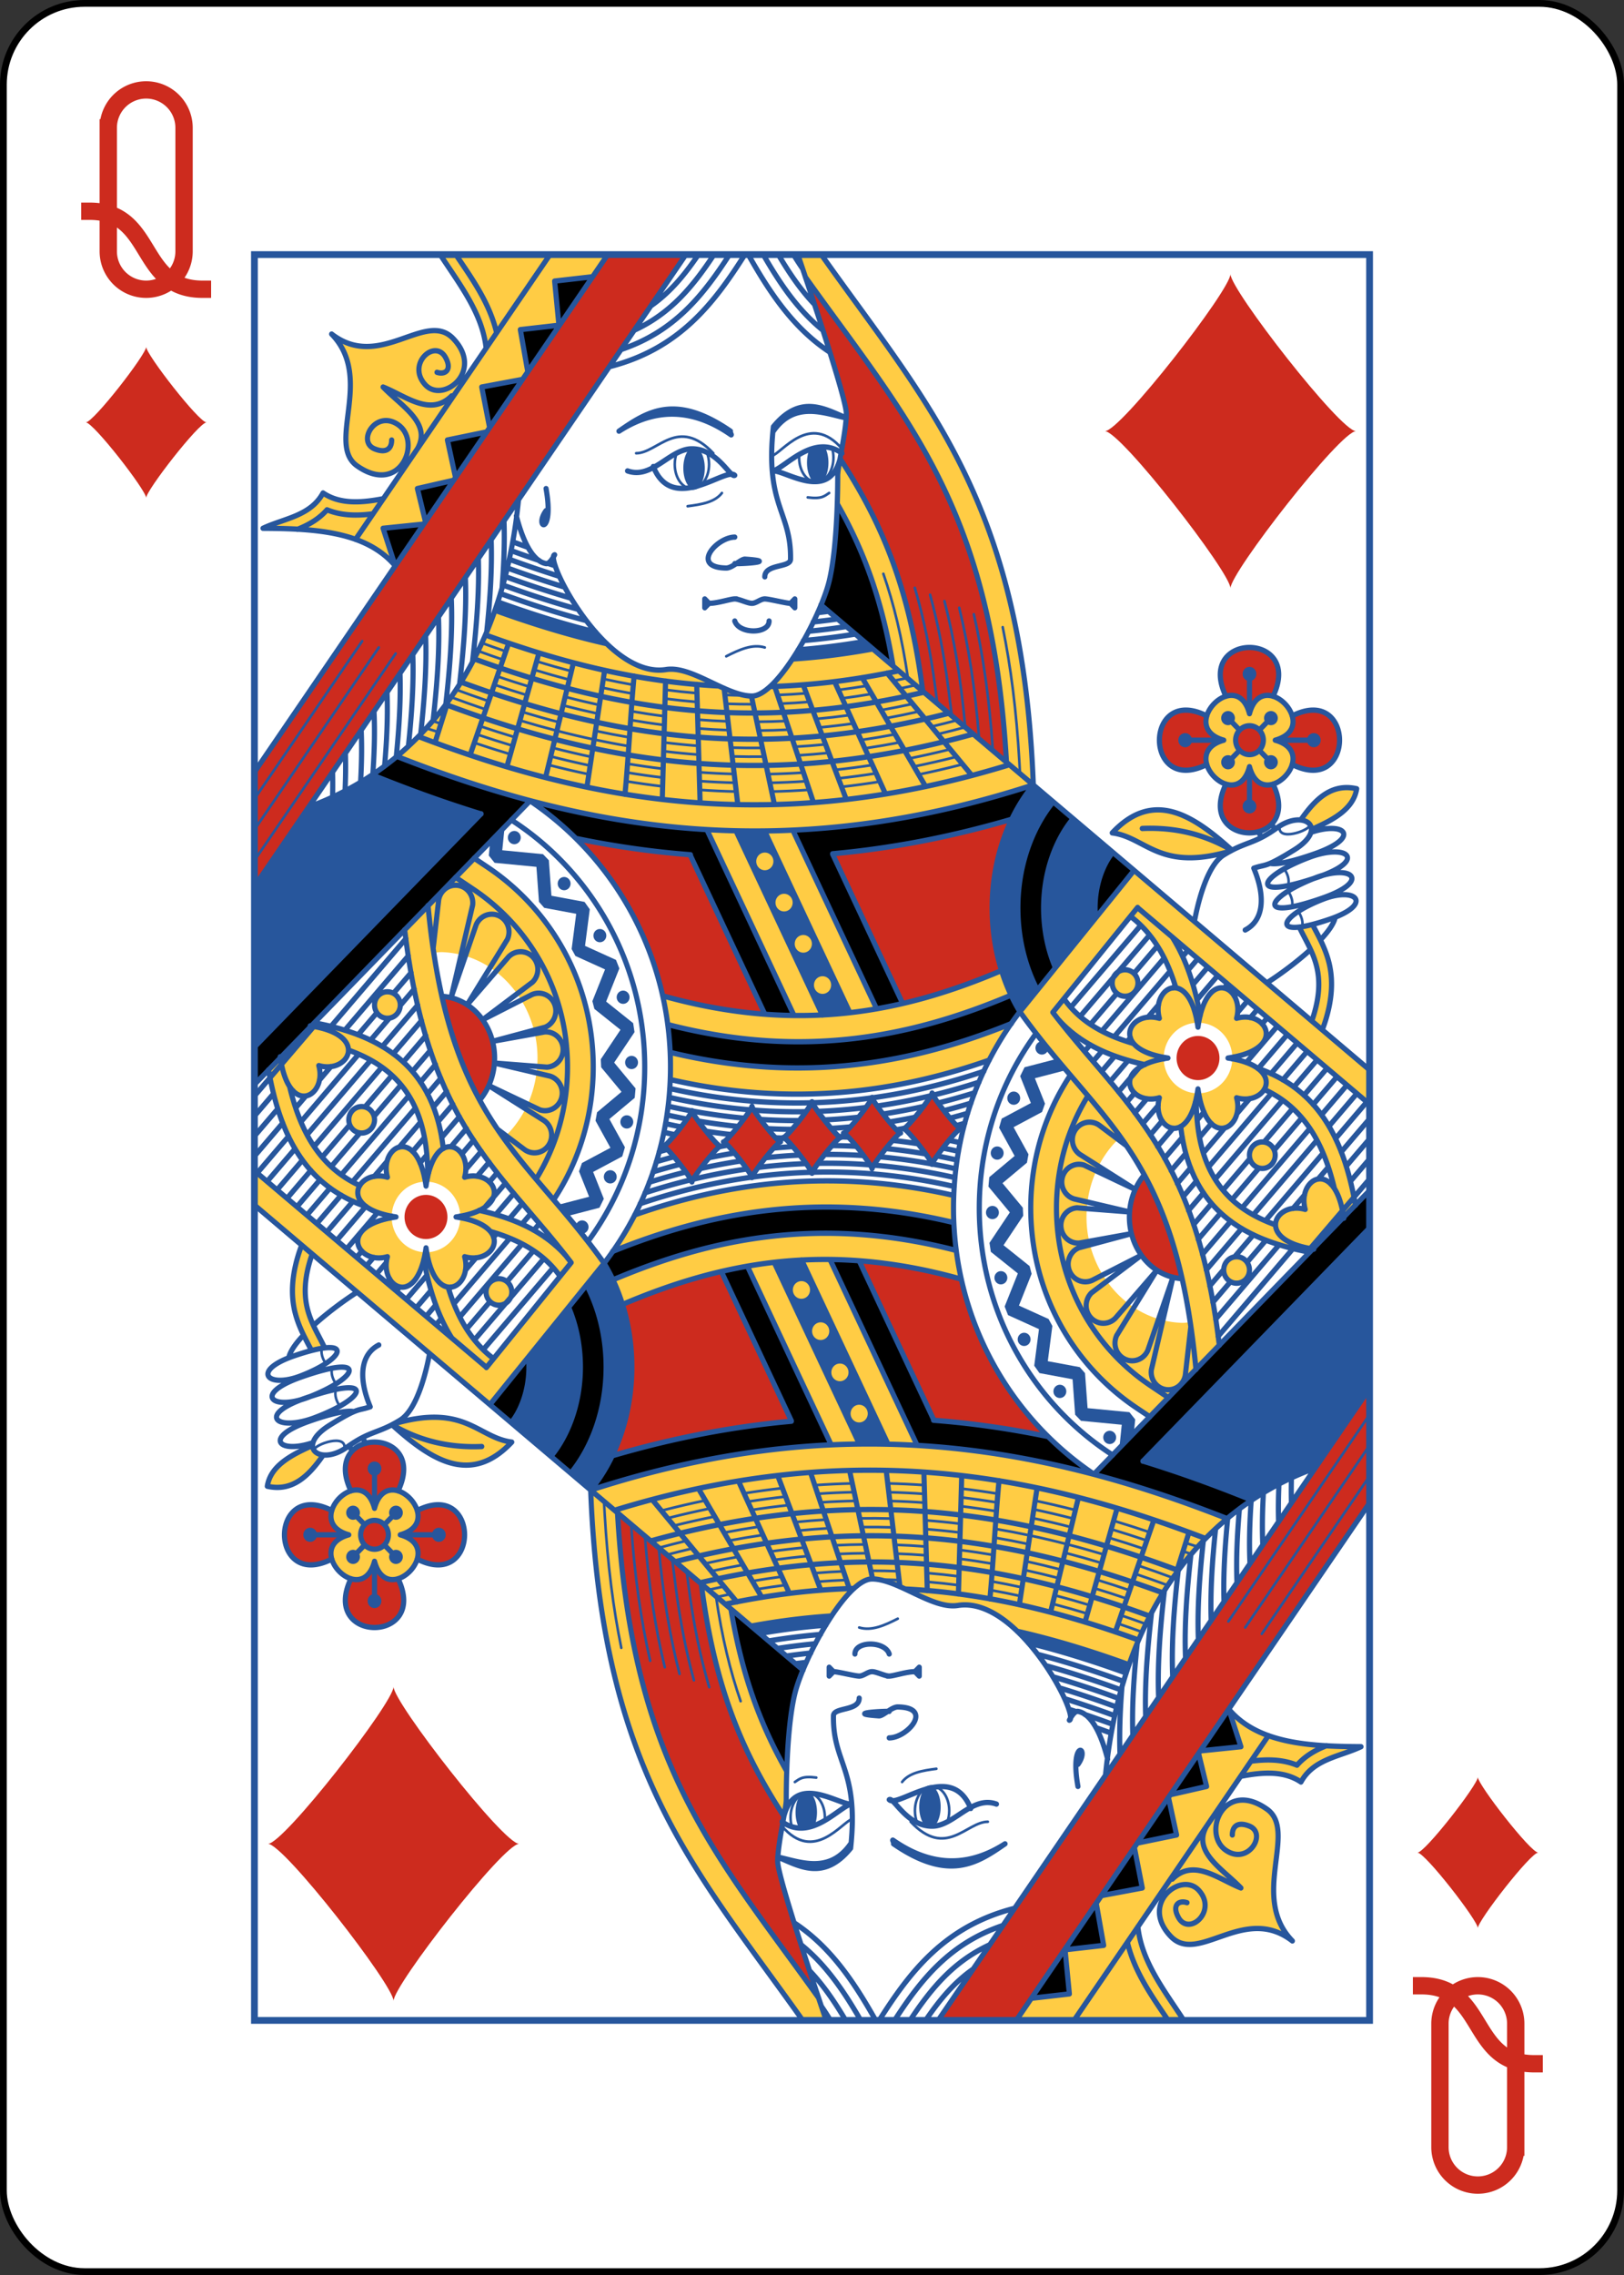 <?xml version="1.0" encoding="UTF-8"?>
<svg class="card" width="2.5in" height="3.5in" face="QD" preserveAspectRatio="none" viewBox="-120 -168 240 336" xmlns="http://www.w3.org/2000/svg" xmlns:xlink="http://www.w3.org/1999/xlink">
<rect x="-120" y="-168" width="240" height="336" fill="#333333" stroke="none"/>
<defs>
<rect id="i" x="-82.4" y="-130.4" width="164.8" height="260.8"/>
</defs>
<symbol id="h" preserveAspectRatio="xMinYMid" viewBox="-500 -500 1000 1000">
<path d="m-260 100c300 0 220 360 520 360m-435-460v-285a175 175 0 0 1 350 0v570a175 175 0 0 1 -350 0z" fill="none" stroke="#CD2B1E" stroke-linecap="square" stroke-miterlimit="1.5" stroke-width="80"/>
</symbol>
<symbol id="a" preserveAspectRatio="xMinYMid" viewBox="-600 -600 1200 1200">
<path d="M-400 0C-350 0 0 -450 0 -500C0 -450 350 0 400 0C350 0 0 450 0 500C0 450 -350 0 -400 0Z" fill="#CD2B1E"/>
</symbol>
<symbol id="g" preserveAspectRatio="none" viewBox="0 0 1300 2000">
<path d="m216.55 0c22.672 33.815 49.204 66.355 53.939 105.51l-25.363 36.035-3.986-4.102c6.321-11.198 5.98-26.776-9.49-42.414-32.146-32.496-85.433 37.347-141.65-5.027 50 50-6.776 124.44 29.752 149.36 25.358 17.294 44.433 10.196 53.541-3.551l3.41 3.119c-8.946 12.73-17.892 25.461-26.592 37.854-25.816 4.595-50.601 6.062-70.111-6.777-14.682 26.212-45.302 28.698-70 40 61.376 0.312 120.48 3.772 154.34 42.287l247.55-352.29h-195.34zm416.92 0l8.816 25.467c118.34 161.28 217.51 260.56 234.43 549.41l31.297 25.848c-12.648-321.32-123.94-431.39-247.18-600.72h-27.365zm49.305 231.16l-3.291 51.135c3.567 6.09 7.011 12.233 10.33 18.457 24.307 45.579 42.878 96.272 54.719 165.25l34.537 28.359c-15.83-119.84-49.162-192.81-96.295-263.21zm-402.35 171.68l-11.127 27.957c90.347 32.01 178.35 53.163 271.21 57.447-21.405-9.819-42.855-20.981-60.51-18.246-24.289 3.763-48.682-9.915-69.5-29.479-42.951-9.331-86.012-22.164-130.07-37.68zm-11.166 28.033c-25.318 57.425-60.684 102.77-102.78 137.12 116.13 44.757 235.2 76.286 363.19 83.35l-2.275-0.018 101.55 210.35 95.982-7.365c-73.626 12.42-154.8 10.871-249.02-14.789l6.092 32.59c160.35 40.145 287.86 12.701 399.99-33.312l-10.918-27.939c-46.132 19.009-94.093 34.635-145.77 43.389l-97.604-202.18-4.16-0.031c89.463-3.607 183.63-19.569 284.37-51.379l-156.97-129.19-30.266-24.807c-32.205 5.738-63.265 9.475-93.135 10.875-7.876 11.692-16.5 22.512-25.623 30.975 40.733-0.486 83.422-4.829 128.14-12.99-44.724 8.17-87.476 12.572-128.68 13.494-7.458 6.768-14.879 10.975-21.365 10.975-11.754 0-25.097-5.31-38.824-11.453-93.522-4.586-181.53-25.74-271.91-57.672zm869.04 68.377c-22.784 0.772-47.828 39.967-8.297 50.748-55 15 15 85 30 30 15 55 85-15 30-30 55-15-15-85-30-30-4.219-15.469-12.788-21.05-21.703-20.748zm136.13 104.45c-23.586-0.514-39.81 16.029-54.424 36.303l15 10c24.284-10.693 46.335-22.648 50-45-3.687-0.808-7.207-1.229-10.576-1.303zm-221.38 25.215c-17.504 0.055-35.159 7.582-53.039 26.088 39.672 4.959 54.753 44.346 137.92 20.602l1.693-0.938c-28.657-25.181-57.406-45.844-86.578-45.752zm-27.891 68.434l-132.8 160.22c20.036 27.174 39.697 49.954 58.553 71.457-28.95 43.355-45.902 94.798-45.902 150.98-1e-5 95.074 48.797 177.62 123.05 226.05l15.676 10.223 53.934-53.58c-1.894-19.379-4.182-37.427-6.965-53.875-4.039 1.088-8.097 1.295-12.236 0.99-62.445-3.706-108.46-58.456-108.46-119.81 0-29.304 10.124-57.732 29.367-80.127 3.22-3.856 6.962-7.155 10.533-10.051 42.224 57.386 74.671 127.71 87.982 262.47l170.73-170.87 15.025-14.892c-0.007-0.041-0.016-0.081-0.024-0.121l16.385-16.398v-0.008l-16.387 16.393c-6.905-37.354-17.928-72.609-39.068-101.39-17.397-23.683-41.763-42.338-74.684-53.195-5.923-4.443-15.715-8.488-29.9-11.016a40 40 0 0 1 -39.156 39.17c11.378 63.779 53.95 39.17 44.195 5.029 14.485 4.138 27.256-1.142 32.211-9.461 22.212 9.908 38.578 24.107 51.217 41.312 14.532 19.783 24.032 44.132 30.225 70.371-16.884-23.37-41.272-2.487-33.642 24.217-18.716-5.347-34.572 5.033-34.543 17.467-19.833-6.863-37.303-16.203-51.385-29.021-25.365-23.089-41.373-57.883-41.193-113.78 0.444-1.685 0.886-3.811 1.307-6.148a40 40 0 0 1 -39.195 -39.959 40 40 0 0 1 40 -40 40 40 0 0 1 39.971 39.195c63.779-11.378 39.17-53.95 5.029-44.195 9.139-31.986-27.658-55.621-41.988-4.662-6.604-30.946-16.217-61.528-33.072-87.512l230.06 189.57v-38.852l-274.85-226.2zm-3.781 52.201c10.657 7.85 19.522 17.042 27.06 27.305 11.321 15.412 19.587 33.595 25.201 53.598-13.245-0.552-24.066 15.521-18.629 34.551-24.132-6.895-43.51 12.357-30.252 28.369-25.781-7.16-48.301-17.677-65.666-33.484-5.606-5.103-10.756-10.778-15.373-17.135l77.658-93.203zm212.48 9.975l-15.77 2.195c13.801 28.309 34.269 51.3 14.559 106.34l12.414 9.654c12.692-33.117 12.725-58.556 6.768-78.838-4.667-15.888-12.027-28.085-17.971-39.348zm-218.85 50.479c-8.284 0-15 6.716-15 15s6.716 15 15 15 15-6.716 15-15-6.716-15-15-15zm-78.439 55.57c2.881 3.198 5.902 6.232 9.059 9.105 24.942 22.704 57.135 35.169 92.029 42.887-33.902 16.09-11.727 45.746 17.352 37.438-6.494 22.727 10.204 41.238 25.162 32.348 4.916 43.822 21.223 75.269 45.457 97.328 27.69 25.206 64.317 37.791 104.24 45.158l36.348-36.025-141.38 141.43c-13.615-111.34-41.959-181-78.51-235.69-33.368-49.922-71.293-86.379-109.76-133.98zm-54.248 5.424c-110.83 43.705-240.48 69.42-397.61 32.621l0.324 30.811c143.12 31.822 266.36 13.765 371.36-21.994l25.926-41.438zm292.69 134.01a15 15 0 0 0 -15 15 15 15 0 0 0 15 15 15 15 0 0 0 15 -15 15 15 0 0 0 -15 -15zm-30 130c-8.284 0-15 6.716-15 15s6.716 15 15 15 15-6.716 15-15-6.716-15-15-15z" fill="#FC4"/>
</symbol>
<symbol id="f" preserveAspectRatio="none" viewBox="0 0 1300 2000">
<path d="m411.89 0-411.89 586.15v129.62l502.97-715.77zm230.53 25.779c17.726 51.38 47.576 140.11 47.576 154.22 0 13.049-4.256 34.612-7.219 50.98 47.13 70.573 80.461 143.54 96.291 263.38l97.648 80.51c-16.922-288.84-116.09-388.12-234.3-549.09zm517.58 419.22c-22.788 0-45.574 18.414-27.506 55.24 10.801-3.24 22.373 0.94 27.506 19.76 5.133-18.82 16.705-23 27.506-19.76 18.068-36.826-4.718-55.24-27.506-55.24zm-73.881 70.963c-48.388-0.4-40.346 93.172 24.121 61.543-3.24-10.801 0.94-22.373 19.76-27.506-18.82-5.133-23-16.705-19.76-27.506-9.185-4.506-17.227-6.474-24.121-6.531zm147.76 0c-6.894 0.057-14.936 2.025-24.121 6.531 3.24 10.801-0.94 22.373-19.76 27.506 18.82 5.133 23 16.705 19.76 27.506 64.467 31.629 72.509-61.943 24.121-61.543zm-73.881 17.701a16.158 16.336 0 0 0 -16.158 16.336 16.158 16.336 0 0 0 16.158 16.336 16.158 16.336 0 0 0 16.158 -16.336 16.158 16.336 0 0 0 -16.158 -16.336zm0 46.336c-5.133 18.82-16.705 23-27.506 19.76-36.136 73.652 91.147 73.652 55.012 0-10.801 3.24-22.373-0.94-27.506-19.76zm-277.83 60.619c-72.056 19.6-141.37 32.178-208.14 38.248l81.154 169.36c40.212-8.87 78.642-22.015 115.69-37.703-7.091-22.118-10.871-45.782-10.871-70.521 0-35.877 7.95-69.491 22.168-99.381zm-507.36 20.686c49.626 47.836 85.528 109.62 101.2 178.61 41.477 10.938 80.512 17.569 118.21 20.363l-86.143-180.45c-45.302-3.45-89.724-9.772-133.27-18.516zm725.2 223.7a25 25 0 0 0 -25 25 25 25 0 0 0 25 25 25 25 0 0 0 25 -25 25 25 0 0 0 -25 -25zm-62.447 157.74c-11.377 12.652-17.553 29.629-17.553 47.256 0 37.163 26.967 67.85 61.428 69.789-11.175-48.271-26.047-85.329-43.875-117.04z" fill="#CD2B1E"/>
</symbol>
<symbol id="e" preserveAspectRatio="none" viewBox="0 0 1300 2000">
<path d="m664.82 217.75l-17.85 3.004c-1.752 4.07-2.803 9.262-2.803 14.92 0 13.058 5.596 23.645 12.5 23.645 6.904 0 12.5-10.586 12.5-23.645 0-7.167-1.685-13.588-4.348-17.924zm-152.32 0.43a12.5 23.644 0 0 0 -12.5 23.645 12.5 23.644 0 0 0 12.5 23.645 12.5 23.644 0 0 0 12.5 -23.645 12.5 23.644 0 0 0 -12.5 -23.645zm-228.76 175.23-3.311 9.436c44.06 15.516 87.121 28.348 130.32 37.861l-12.828-13.152c-37.73-9.002-75.516-20.526-114.18-34.145zm426.75 44.891c-26.25 4.426-51.716 7.503-76.586 9.326l-6.721 10.434c30.225-1.91 61.285-5.647 93.49-11.385zm-573.02 150.91c-23.169 15.071-48.004 27.179-73.742 36.041l-63.729 90.543v181.79l264.23-264.16c-42.969-12.699-85.195-27.607-126.76-44.223zm770.65 11.545c-29.712 35.307-48.117 84.657-48.117 139.25 0 44.177 12.055 84.923 32.361 117.59l132.87-160.17zm-346.16 52.008 99.924 208.53c11.205-0.632 22.438-1.553 32.84-2.764l-99.953-205.69c-10.825 0.111-21.597 0.054-32.811-0.07zm-187.16 8.52c43.554 8.766 87.978 15.088 133.48 18.471zm220.21 15.994a10 10 0 0 1 10 10 10 10 0 0 1 -10 10 10 10 0 0 1 -10 -10 10 10 0 0 1 10 -10zm22.434 46.684a10 10 0 0 1 10 10 10 10 0 0 1 -10 10 10 10 0 0 1 -10 -10 10 10 0 0 1 10 -10zm22.432 46.684a10 10 0 0 1 10 10 10 10 0 0 1 -10 10 10 10 0 0 1 -10 -10 10 10 0 0 1 10 -10zm22.434 46.686a10 10 0 0 1 10 10 10 10 0 0 1 -10 10 10 10 0 0 1 -10 -10 10 10 0 0 1 10 -10zm255.71 73.764a7.5 7.5 0 0 0 -7.5 7.5 7.5 7.5 0 0 0 7.5 7.5 7.5 7.5 0 0 0 7.5 -7.5 7.5 7.5 0 0 0 -7.5 -7.5zm17.148 19.9-37.385 9.447-5.104 10.115 12.475 30.428-33.979 17.6-3.074 10.357 18.109 31.943-29.547 24.033-0.973 10.686 24.938 29.23-23.727 34.486 1.578 10.174 31.504 24.471-15.385 37.473 3.916 9.713 36.086 15.887-5.525 41.418 6.098 8.371 38.596 6.984 3.014 40.162 6.781 6.906 47.527 4.445-2.658 25.438 16.752-15.975 1.613-15.443-6.762-8.246-48.769-4.562-2.975-39.633-6.143-6.818-37.26-6.742 5.324-39.906-4.412-7.856-34.549-15.211 14.771-35.98-2.338-8.771-30.416-23.627 22.977-33.396-0.475-9.117-23.688-27.768 28.508-23.188 1.793-9.518-17.395-30.684 33.154-17.172 3.488-9.504-11.797-28.779 33.365-8.432c1.215-0.29 2.296-0.863 3.184-1.637zm-49.99 36.955a7.5 7.5 0 0 0 -7.5 7.5 7.5 7.5 0 0 0 7.5 7.5 7.5 7.5 0 0 0 7.5 -7.5 7.5 7.5 0 0 0 -7.5 -7.5zm-19.293 62.191a7.5 7.5 0 0 0 -7.5 7.5 7.5 7.5 0 0 0 7.5 7.5 7.5 7.5 0 0 0 7.5 -7.5 7.5 7.5 0 0 0 -7.5 -7.5zm-5.543 67.324a7.5 7.5 0 0 0 -7.5 7.5 7.5 7.5 0 0 0 7.5 7.5 7.5 7.5 0 0 0 7.5 -7.5 7.5 7.5 0 0 0 -7.5 -7.5zm9.854 73.893a7.5 7.5 0 0 0 -7.5 7.5 7.5 7.5 0 0 0 7.5 7.5 7.5 7.5 0 0 0 7.5 -7.5 7.5 7.5 0 0 0 -7.5 -7.5zm27.094 69.785a7.5 7.5 0 0 0 -7.5 7.5 7.5 7.5 0 0 0 7.5 7.5 7.5 7.5 0 0 0 7.5 -7.5 7.5 7.5 0 0 0 -7.5 -7.5zm41.666 58.908a7.5 7.5 0 0 0 -7.5 7.5 7.5 7.5 0 0 0 7.5 7.5 7.5 7.5 0 0 0 7.5 -7.5 7.5 7.5 0 0 0 -7.5 -7.5zm58.086 52.135a7.5 7.5 0 0 0 -7.5 7.5 7.5 7.5 0 0 0 7.5 7.5 7.5 7.5 0 0 0 7.5 -7.5 7.5 7.5 0 0 0 -7.5 -7.5z" fill="#27569C"/>
</symbol>
<symbol id="d" preserveAspectRatio="none" viewBox="0 0 1300 2000">
<path d="m1025.5 697.65l-25.28-20.368c-10.283 12.5-20.235 35.104-20.235 62.721 0 3.922 0.195 7.744 0.686 11.316zm-91.731 110.09c-8.586-19.606-13.783-42.732-13.783-67.737 0-41.103 14.179-77.079 34.055-100.8l-22.996-19.27c-24.768 29.558-41.059 72.223-41.059 120.07 0 34.746 8.556 66.77 22.761 93.011m-30.245-193.4c-72.404 20.612-141.72 33.191-208.49 39.261l81.558 169.13-30.273 6.293-97.437-202.31c88.306-4.07 181-20.042 280.02-51.313m-313.01 259.66-86.816-180.5c-45.302-3.45-89.726-9.772-133.17-18.417-16.411-15.827-34.458-30.224-53.427-42.809 66.752 17.082 134.82 28.601 205.75 32.701l102.1 210.47c-11.04-0.031-22.665-0.509-34.442-1.441zm287.42 10.67c-110.83 43.705-240.48 69.421-397.61 32.622l-2.708-31.5c160.35 40.145 287.86 12.701 399.99-33.312l10.341 18.761zm-882.96 69.655 321.91-322.17c-52.749-13.601-104.26-30.608-155.13-50.199-8.869 7.218-18.128 13.977-28.235 20.644 41.136 16.898 83.362 31.805 126.33 44.505l-264.54 264.45m318.98-765.22-8.666-47.666l45-5-5-50 44.268-4.919m-120.08 170.88-9.191-45.957l47.563-8.648m-78.115 111.16-9.448-42.515l45.754-9.151m-71.392 101.6-9.362-37.447l42.277-9.395m-68.12 96.94-14.157-42.545l47.383-4.738m463.18 91.304c4.387-10.109 7.592-19.187 9.437-26.565 6.01-24.041 8.408-58.918 9.425-86.4 3.628 4.783 7.072 10.926 10.391 17.15 24.307 45.579 42.878 96.272 53.034 163.91z"/>
</symbol>
<symbol id="c" preserveAspectRatio="none" viewBox="0 0 1300 2000">
<path d="m485.03 934.42c143.12 31.822 266.36 13.765 371.36-21.994m-371.68-8.815c157.12 36.799 286.78 11.083 397.61-32.622m-374.44-191.11 87.077 180.37m160.64-12.268-81.542-168.91m218.32 178.53c-20.318-32.696-32.372-73.442-32.372-117.62 0-54.589 18.405-103.94 48.065-139.34m189.6 662.03c-23.93-244.9-111.06-277.3-205.31-405.13l132.97-159.91m274.68 225.88-639.63-526.76m-338.91 221.77-320.67 320.67m320.33-320.64c98.705 64.379 163.89 175.34 163.89 301.43 0 83.944-28.889 161.18-77.327 222.44m-241.63-574.09c222.81 85.351 455.94 122.61 741.86 32.315m-233.89 77.985c66.782-5.852 136.1-18.431 208.5-39.043m-507.72 21.675c43.554 8.766 87.977 15.089 133.48 18.471m-370.97-90.4c41.734 16.472 83.959 31.38 126.9 44.2m615.88-55.726c-264.41 78.944-479.53 46.189-688.85-31.994m646.68-2.769c-234.37 63.528-424.87 35.566-614.93-33.434m586.32 9.922c-215.43 54.101-390.78 28.357-568.55-35.351m539.58 11.504c-197.22 45.287-358.3 21.163-524.19-37.804m284.95 30.687c-93.461-4.626-181.47-25.78-271.81-57.789m481.64 40.68c-52.358 10.79-101.99 16.482-149.86 17.777m-73.677 162.08l101.55 210.35m96.371-7.394-97.62-202.21m-66.243 0.795 100.65 208.49m31.964-2.793-99.313-205.72m-118.85 186.68c160.53 43.721 283.22 17.466 395.16-28.663m-389.07 61.252c160.35 40.145 287.86 12.701 399.99-33.312m-881.99-123.03 502.97-715.77m-195.14 277.86c-19.154 191.73-120.84 304.13-244.15 347.62m418.57 339.05c58.999 12.802 114.94 17.451 167.75 16.067m-165.85-36.124c58.492 12.899 113.78 17.574 165.89 16.178m-166.67-6.113c58.684 12.824 114.24 17.478 166.66 16.091m-169.13 3.837c59.417 12.832 115.84 17.498 169.12 16.12m-0.023 28.817c-68.6 1.798-131.9 13.776-189.71 31.289m18.904-66.365c59.965 12.916 116.97 17.622 170.82 16.247m-0.029-1.148c-65.257 1.666-125.87 12.263-181.49 28.001m181.45 11.922c-72.951 1.954-139.69 15.805-200.34 35.65m200.36-45.628c-70.625 1.868-135.53 14.705-194.67 33.299m194.68-53.256c-66.826 1.728-128.71 12.966-185.35 29.531m12.646-44.801c16.699 3.592 33.177 6.557 49.427 8.938m0.558-0.033c-18.988 3.74-37.473 8.138-55.443 13.072m508.74-264.67c-0.365-3.707-0.56-7.529-0.56-11.45 0-27.616 9.952-50.221 20.043-62.264m-66.26 130c-8.586-19.606-13.783-42.732-13.783-67.737 0-41.103 14.179-77.079 34.055-100.8m-41.293 193.81c-14.205-26.241-22.761-58.266-22.761-93.011 0-47.846 16.291-90.51 41.059-120.07m193.77 615.31c-13.615-111.34-41.959-181-78.509-235.69-35.05-52.438-75.124-89.992-115.57-141.24l98.838-118.86m0.114 0.339 270.3 222.6m-234.59 332.2l-20.965-13.674c-66.105-43.116-109.44-116.18-109.44-200.92 0-47.182 13.333-90.316 36.648-127.13m72.08 363.41l-15.675-10.224c-74.255-48.432-123.05-130.97-123.05-226.05 0-56.187 16.956-107.64 46.23-150.68m49.143 430.31l-5.097-3.325c-90.555-59.063-150.28-160.55-150.28-276.3 0-74.36 24.612-142.69 66.254-197.87m170.17 277.76a65 70 0 0 1 -61.423 -69.894 65 70 0 0 1 17.291 -47.542m58.6-287.51c2.945-15.558 13.38-62.448 34.109-74.948 25.842-15.585 34.723-11.668 62.036-30.683 31.58-21.985 61.132 0.186 20 25-34.489 20.806-32.036 15.683-47.036 20.683 15 35 10 60-10 70m75-82.424c44.022-16.043 67.9 3.138 10 22.424-82.883 27.607-70.718-0.297-10-22.424v0m1.724-28.197c39.536-13.043 58.998 5.446 5.112 24.032-28.255 9.745-45.072 12.574-52.426 11.18m52.258 16.396c42.513-16.043 65.572 3.138 9.657 22.424-80.042 27.607-68.294-0.297-9.657-22.424v0m9.954 23.801c38.29-14.166 57.68 5.999 7.409 22.818-71.963 24.077-60.221-3.28-7.409-22.818v0m-3.824 46.316c9.159-9.437 15.742-18.45 17.202-25.648m-79.761 74.445c14.707-9.096 34.53-23.214 50.772-37.604m-12.934-25.581c13.801 28.309 34.27 51.3 14.56 106.34m12.414 9.653c12.692-33.117 12.724-58.555 6.767-78.837-4.667-15.888-12.028-28.085-17.971-39.347m-73.845-239.52c-15-55-85 15-30 30-55 15 15 85 30 30 15 55 85-15 30-30 55-15-15-85-30-30v0m16.158 30a16.158 16.336 0 0 1 -16.158 16.336 16.158 16.336 0 0 1 -16.158 -16.336 16.158 16.336 0 0 1 16.158 -16.336 16.158 16.336 0 0 1 16.158 16.336v0m-43.625-49.676c-36.29-73.766 91.224-73.766 54.934 0m22.209 22.209c73.766-36.29 73.766 91.224 0 54.934m-22.209 22.209c36.29 73.766-91.224 73.766-54.934 0m-22.209-22.209c-73.766 36.29-73.766-91.224 0-54.934m19.676 27.467h-45m5 0a5 5 0 0 1 -5 5 5 5 0 0 1 -5 -5 5 5 0 0 1 5 -5 5 5 0 0 1 5 5v0m70-30v-45m0 5a5 5 0 0 1 -5 -5 5 5 0 0 1 5 -5 5 5 0 0 1 5 5 5 5 0 0 1 -5 5v0m30 70h45m-5 0a5 5 0 0 1 5 -5 5 5 0 0 1 5 5 5 5 0 0 1 -5 5 5 5 0 0 1 -5 -5v0m-70 30v45m0-5a5 5 0 0 1 5 5 5 5 0 0 1 -5 5 5 5 0 0 1 -5 -5 5 5 0 0 1 5 -5v0m11.482-81.482 13.518-13.518m5 0a5 5 0 0 1 -5 5 5 5 0 0 1 -5 -5 5 5 0 0 1 5 -5 5 5 0 0 1 5 5v0m-18.522 36.478 13.522 13.522m0 5a5 5 0 0 1 -5 -5 5 5 0 0 1 5 -5 5 5 0 0 1 5 5 5 5 0 0 1 -5 5v0m-36.479-41.479-13.521-13.521m-5 0a5 5 0 0 0 5 5 5 5 0 0 0 5 -5 5 5 0 0 0 -5 -5 5 5 0 0 0 -5 5v0m18.518 36.482-13.518 13.518m0 5a5 5 0 0 0 5 -5 5 5 0 0 0 -5 -5 5 5 0 0 0 -5 5 5 5 0 0 0 5 5v0m35.154 73.59l3.916 6.527m11.884-15.193l3.603 6.004m-50.052 23.785c-31.728-18.299-66.633-26.312-104.51-24.714m104.62 24.663c-45.851-40.289-91.938-69.012-139.62-19.663 39.672 4.959 54.752 44.346 137.92 20.602m82.077-35.602c16.701-23.17 35.506-41.468 65-35-3.665 22.352-25.716 34.307-50 45m-574.04-649.82c123.19 169.23 234.41 279.32 247.06 600.54m-265.73-575.25c118.34 161.28 217.51 260.56 234.43 549.41m-193.94-343.71c47.133 70.394 80.465 143.36 96.296 263.2m-99.587-212.07c3.567 6.09 7.012 12.233 10.331 18.456 24.307 45.579 42.878 96.272 54.719 165.25m-744.53 120.15 411.89-586.15m219.57-5.844c9.183 26.174 58.539 167.7 58.539 185.84 0 20-10 60-10 70s0 80-10 120-60 130-90 130-70.354-34.592-100-30c-70.891 10.981-142.67-126.6-130-130 0 0-5.347 10.755-10 10-17.89-2.903-28.811-31.841-34.625-54.087m-141.22 56.632c-33.673-38.774-92.781-42.233-154.16-42.545 24.698-11.302 55.318-13.788 70-40 19.51 12.839 44.295 11.371 70.358 6.438m-32.463 46.173c75.567-107.54 151.13-215.07 226.7-322.61m-226.7 322.61v0m-67.698-11.416c1.459-0.571 2.925-1.164 4.395-1.785 10.375-4.381 21.251-10.634 30.031-20.346 17.087 6.838 35.606 6.885 53.746 4.514m-48.369-203.58c50 50-6.776 124.44 29.752 149.36 50.522 34.455 76.102-27.914 47.612-46.779-26.006-17.22-48.135 19.145-27.364 27.423 13.525 5.39 20 0 20-10m-70-120c56.222 42.374 109.51-27.469 141.65 5.027 36.779 37.179-11.958 74.012-32.409 52.48-22.331-23.511 11.171-52.634 23.499-31.037 8.028 14.062-0.294 19.991-9.9 16.875m-22.846 86.656c17.041-28.965-18.498-48.181-40-70 27.148 10.568 55.142 33.88 80 10m40.122-53.906c-4.394-39.668-30.887-72.24-53.548-106.04m65.771 88.566c-8.103-33.769-29.143-62.079-47.634-88.701m83.956 132.75-8.666-47.666l45-5-5-50 44.268-4.919m-120.08 170.88-9.191-45.957l47.563-8.648m-78.115 111.16-9.448-42.515l45.754-9.151m-71.392 101.6-9.362-37.447l42.277-9.395m-68.12 96.94-14.157-42.545l47.383-4.738m-33.226 47.284v0m249.73-225.58c81.195-20.044 121.84-71.679 157.85-126.92m-54.164 0.03c-16.37 23.325-33.164 42.983-55.437 58.051m73.583-58.036c-24.8 36.445-50.754 66.711-92.73 85.517m110.78-85.527c-31.093 46.79-64.663 87.322-126.32 107.46m243.27 2.953c-42.553-27.185-70.095-67.634-94.957-110.45m52.706 0.042c3.462 5.469 6.958 10.744 10.537 15.816m-28.191-15.764c12.792 20.952 26.051 39.934 41.924 56.083m-59.443-56.028c19.568 32.943 40.447 62.822 69.325 85.449m-322.62 179.37c10 55-15 45 0 25m85-90c32.57-21.833 65.334-43.275 130 0-2.101-1.048 2.388 5.299 0.447 3.986-35.447-23.986-79.677-35.78-130.45-3.986v0m180-5c31.439-37.479 60-20 85-10-25-5-60-20-85 15v-5m0 0c-10 90 20.912 95.608 20 150 0 10-30 5-30 20m-35-45c-21.322 0.138-52.198 34.45-10 35 7.172 0.093 17.261-10.366 22.041-10.045 38.618 2.596-0.877 5.279-12.041 5.045m-35 40v10l5-5-5-5v0m105 0v10l-5-5 5-5v0m-5 5c-5 0-25-5-30-5s-10 5-15 5-15-5-20-5c0 0 5 0 0 0s-20 5-30 5m30 20c5 15 40 15 40 0m-165-170c28.544 10.017 49.297-25 75-25 30 0 44.732 33.141 50 30m-95-10c22.444 55 85 0 95 10m125-25c-32.581-22.584-65 15-80 20 15 0 65 35 77.777-13.841m-333.6 110.36c-0.09-0.029-0.181-0.057-0.271-0.086m1.795 11.032c-2.868-0.892-5.742-1.799-8.623-2.72m68.668 90.961c-43.199-9.513-86.259-22.346-130.32-37.862m38.583-71.279c-5.289-1.814-10.608-3.673-15.961-5.576m28.698 20.405c-10.573-3.48-21.247-7.144-32.048-10.983m55.838 28.985c-19.184-5.811-38.609-12.26-58.427-19.293m64.714 31.584c-22.019-6.449-44.295-13.743-67.041-21.798m74.384 34.288c-25.251-7.108-50.758-15.332-76.825-24.544m85.167 37.182c-28.904-7.77-58.04-17.008-87.836-27.521m97.263 40.29c-33.023-8.41-66.216-18.744-100.18-30.714m111.16 43.683c-37.73-9.002-75.516-20.526-114.18-34.144m436.93 53.266c-32.205 5.738-63.266 9.475-93.491 11.385m41.862-53.992c-4.158 0.526-8.295 1.015-12.411 1.468m23.035 7.19c-9.523 1.313-18.935 2.438-28.248 3.381m38.539 5.228c-14.873 2.208-29.482 3.968-43.868 5.298m54.382 3.187c-20.593 3.274-40.693 5.704-60.396 7.337m70.413 1.142c-26.25 4.426-51.717 7.503-76.587 9.326m-423.34 105.14l15.02-46.562m70.863-66.178-44.981 126.77m80.303-115.65l-37.416 128.88m77.575-117.72-32.474 129.9m68.86-121.39-20.681 132.36m44.38 8.187c4.337-43.872 6.407-90.011 10.62-134.01m32.883 139.7 3.831-134.09m40.244 138.01-3.948-134.22m47.898 136.18-15.968-131.73m58.679 131.65-26.883-122.89m72.415 120.68-45.255-131.65m83.503 128.17-50.298-129.94m96.051 123.74-59.416-127.32m106.11 118.82-73.99-123.32m127.93 110.79-98.808-115.99m-491.65-108.18c1.55 37.591-1.767 78.673-6.764 120.96m21.894-142.46c1.211 36.591-2.044 76.387-6.877 117.31m21.832-138.6c1.177 32.637-1.242 67.853-5.193 104.17m-41.305-38.012c1.682 37.378-1.516 78.258-6.441 120.37m-8.505-99.122c1.533 36.48-1.531 76.258-6.276 117.24m-8.672-95.952c1.354 34.734-1.411 72.422-5.793 111.27m-9.159-89.98c1.168 32.45-1.218 67.448-5.129 103.54m-9.824-82.175c0.976 29.706-0.989 61.521-4.35 94.338m-10.779-72.824c1.079 26.37-0.233 54.456-2.839 83.469m-12.317-61.925c1.112 22.584 0.414 46.466-1.393 71.144m-13.548-49.915c0.869 18.799 0.498 38.487-0.711 58.777m-17.705-32.576c0.439 13.78 0.247 28.011-0.42 42.585m-14.54-21.282c0.266 9.206 0.254 18.612 0.01 28.185m199.84-312.56c0.944 24.246-0.119 49.931-2.338 76.445m809 884.51c-23.93-244.9-111.06-277.3-205.31-405.13l132.97-159.91m8.653 435.71l-58.091 42.568c-8.064 7.699-8.277 20.505-0.473 28.468 7.804 7.963 20.611 8.008 28.471 0.101l48.168-54.161m-35.356-140.99l-31.076-22.709c-3.221-2.424-7.098-3.818-11.125-4-8.866-0.402-16.936 5.087-19.821 13.479-2.885 8.393 0.105 17.683 7.345 22.817l64.791 39.878m0 0l-59.602-27.54c-1.913-0.596-3.905-0.902-5.908-0.906-9.998-0.022-18.477 7.342-19.855 17.245-1.378 9.903 4.768 19.302 14.392 22.011l64.382 14.675m0 0l-61.169-4.64c-11.114 0.668-19.544 10.282-18.752 21.388s10.499 19.428 21.596 18.512l60.531-10.633m0 0l-61.285 15.983c-10.332 4.216-15.216 16.071-10.852 26.342 4.364 10.27 16.288 14.984 26.495 10.473l57.195-28.361m18.075 16.975l-46.821 73.927c-4.814 10.068-0.458 22.128 9.678 26.796s22.132 0.139 26.654-10.064l29.286-82.678m0 0l-25.173 104.78c-1.469 11.068 6.407 21.195 17.496 22.497 11.089 1.302 21.096-6.726 22.231-17.833l6.324-53.887m53.275-258.87c10 35-35 60-45-10-10 70-55 45-45 10-35 10-60-35 10-45-70-10-45-55-10-45-10-35 35-60 45 10 10-70 55-45 45-10 35-10 60 35-10 45 70 10 45 55 10 45v0m125.01 136.44c-10-70-55-45-45-10-35-10-60 35 10 45m-44.514-27.444c-19.862-6.953-37.333-16.293-51.414-29.111-25.365-23.089-41.372-57.883-41.07-114.58m-18.137 32.134c5.204 43.733 21.51 75.18 45.744 97.239 27.69 25.206 64.317 37.792 104.24 45.159m53.774-53.299c-6.904-37.404-17.927-72.709-39.093-101.52-17.397-23.683-41.763-42.338-75.112-53.48m7.7 24.011c22.292 9.905 38.656 24.104 51.295 41.309 14.532 19.783 24.032 44.131 30.678 71.049m-322.71-192.51c2.93 3.266 6.007 6.359 9.224 9.288 24.942 22.704 57.134 35.169 92.458 42.804m-13.309-23.995c-25.802-7.274-48.321-17.792-65.686-33.599-5.611-5.108-10.765-10.788-15.385-17.152m77.568-93.262c10.703 7.867 19.6 17.086 27.163 27.381 11.321 15.412 19.588 33.595 25.831 53.604m28.461 31.245c-6.314-32.318-15.931-62.91-32.796-88.9m-39.924 52.199a15 15 0 0 1 -15 15 15 15 0 0 1 -15 -15 15 15 0 0 1 15 -15 15 15 0 0 1 15 15v0m160 195a15 15 0 0 1 -15 15 15 15 0 0 1 -15 -15 15 15 0 0 1 15 -15 15 15 0 0 1 15 15v0m-30 130a15 15 0 0 1 -15 15 15 15 0 0 1 -15 -15 15 15 0 0 1 15 -15 15 15 0 0 1 15 15v0m70.859-24.341l-3.262 3.713m40.809-46.453l-37.547 42.74m50.988-58.041l-13.442 15.301m31.594-35.964l-18.153 20.664m-71.037 58.135l-87.429 99.522m176.62-201.05l-22.258 25.336m-83.073 71.836l-74.117 84.369m136.45-155.32l-2.125 2.418m45.122-51.364l-27.221 30.986m-134.83 130.75l-20.608 23.458m61.913-70.477l-22.05 25.1m67.129-76.414l-13.608 15.49m41.115-46.802l-11.84 13.478m59.996-68.295l-33.032 37.601m-136.95 133.16l-16.314 18.571m50.955-58.003l-22.05 25.1m103.21-117.49l-67.278 76.584m118.22-134.57l-36.49 41.538m-109.32 101.71l-41.305 47.018m129.06-146.91l-74.221 84.487m120.69-137.38l-32.535 37.035m-114.44 107.54l-33.009 37.575m125.23-142.55l-78.938 89.857m122.1-138.99l-29.59 33.683m-117.53 111.05l-26.269 29.903m70.979-80.796l-31.513 35.872m81.28-92.523l-32.072 36.508m73.126-83.241l-27.736 31.572m-118.39 112.04l-20.951 23.849m65.588-74.66l-31.339 35.674m81.294-92.539l-33.481 38.112m73.429-83.586l-26.857 30.572m-117.06 110.52l-17.549 19.976m109.76-124.94l-78.614 89.488m118.73-135.16l-27.031 30.77m-113.47 106.43l-15.566 17.719m102.96-117.2l-73.251 83.382m114.77-130.65l-28.299 32.213m-107.53 99.675l-15.528 17.675m55.428-63.095l-24.923 28.37m53.992-61.459l-14.944 17.011m70.219-79.931l-30.549 34.775m-99.296 90.303l-17.133 19.503m46.939-53.432l-13.685 15.578m68.359-77.814l-0.191 0.217m33.972-38.671l-33.781 38.453m-88.494 78.007l-20.74 23.609m45.983-52.343l-7.887 8.978m93.334-106.24-36.164 41.166m-85.291 74.36l-18.155 20.666m45.225-51.48l-1.266 1.441m4.922-5.603l-3.656 4.162m43.82-49.881l-1.966 2.239m40.947-46.611l-6.16 7.012m-116.45 109.83l-13.842 15.756m124.87-142.14l-8.308 9.457m-107.31 99.425l-18.121 20.627m122.15-139.05l-11.49 13.08m-105.78 97.687l-14.063 16.008m119.75-136.31l-3.764 4.285m-116.22 109.57l-9.15 10.416m44.475-50.627l-1.385 1.576m42.156-47.987l-3.742 4.26m36.045-41.03l-4.064 4.626m-108.88 101.21l-14.25 16.221m23.578-26.84l-9.329 10.619m13.392-15.244l-4.064 4.626m92.031-104.76l-24.241 27.593m-80.042 68.386l-21.139 24.063m113.84-129.58l-17.25 19.636m-91.07 80.939l-15.41 17.541m33.638-38.291l-3.725 4.24m36.559-41.616l-12.538 14.272m31.7-36.084l-2.544 2.896m29.055-33.073l-11.271 12.83m-100.32 91.47l-10.514 11.968m89.707-102.11l-65.154 74.166m85.968-97.859l-6.131 6.979m-107.76 99.942l-6.587 7.498m92.781-105.61l-72.596 82.638m88.713-100.98l-1.972 2.245m-113.29 106.23l-3.554 4.046m47.731-54.333l-30.883 35.154m77.883-88.656l-27.236 31.003m-75.911 63.683l-1.41 1.605m53.44-60.831l-38.857 44.232m44.357-50.492l-5.5 6.26m42.107-47.931l-36.608 41.671m-68.435 55.173l-0.148 0.168m94.901-108.03l-81.545 92.824m-687.46-219.18-264.26 264.26" fill="none" stroke="#27569C" stroke-linecap="round" stroke-linejoin="round" stroke-width="6"/>
</symbol>
<symbol id="b" stroke="#27569C" stroke-linecap="round" stroke-linejoin="round" preserveAspectRatio="none" viewBox="0 0 1300 2000">
<path d="m1200 695c4.412 6.183 6.949 12.697 5 20m-0.665 4.982c4.412 6.183 6.949 12.697 5 20m6.832 2.981c4.412 6.183 6.949 12.697 5 20m-26.167-112.96c1.03 15.056 40.208 0.06 35-5m-680-190c15.323-7.559 30.583-14.284 45-10m-50-175c-8.282 10.548-23.954 12.979-40 15m140-10c16.677 2.2 19.875-1.847 25-5m-225-45c25 0 48.602-42.399 90 0m68.006 3.103c11.994-3.103 44.494-50.603 81.994-8.103m-157.48 4.238c1.583 3.945 2.484 8.481 2.484 13.307 0 15.213-8.954 27.545-20 27.545s-20-12.332-20-27.545c0-4.515 0.789-8.776 2.187-12.537m181.45-5.028c0.881 3.105 1.364 6.485 1.364 10.02 0 15.213-8.954 27.545-20 27.545s-20-12.332-20-27.545c0-1.304 0.066-2.587 0.193-3.843m138.92 362.79c16.877-3.389 33.955-7.247 51.246-11.594m-222.43 30.845c14.445-0.319 29.018-0.976 43.732-1.988m-127.55 0.059c14.074 0.958 28.256 1.605 42.558 1.925m-128.37-11.689c14.112 2.244 28.314 4.191 42.62 5.825m-132.92-24.327c15.542 3.88 31.167 7.432 46.891 10.631m-133.49-35.712c13.97 4.581 27.981 8.929 42.046 13.025m470.23 13.898c16.284-3.218 32.76-6.876 49.442-10.993m-217.34 29.457c14.055-0.284 28.234-0.893 42.548-1.842m-124.51-0.163c13.775 0.952 27.654 1.602 41.649 1.934m-126.31-11.655c13.925 2.228 27.937 4.164 42.05 5.79m-130.79-24.038c15.256 3.814 30.587 7.309 46.009 10.459m-131.68-35.295c13.791 4.523 27.615 8.816 41.486 12.861m53.863-26.69c-14.278-3.595-28.511-7.485-42.719-11.65m124.8 28.799c-13.264-2.185-26.457-4.65-39.595-7.38m120.09 16.996c-13.536-0.996-26.971-2.301-40.32-3.899m114.84 6.181c-12.266 0.151-24.432 0.042-36.509-0.317m191.28-15.077c-13.386 2.465-26.626 4.619-39.732 6.474m28.687-24.63c12.727-2.26 25.59-4.809 38.597-7.655m-186.69 21.59c11.717-0.096 23.527-0.437 35.439-1.032m-106.21-1.357c11.979 0.907 24.038 1.566 36.189 1.965m-114.64-11.515c13.022 2.176 26.112 4.075 39.286 5.68m-118.02-22.273c13.538 3.425 27.115 6.576 40.75 9.433m-120.88-32.874c12.704 4.192 25.411 8.172 38.134 11.924m51.683-27.175c-13.519-3.445-27.023-7.18-40.539-11.187m112.76 26.664c-11.703-2.017-23.36-4.271-34.99-6.753m109.11 16.162c-12.36-0.999-24.636-2.28-36.845-3.829m92.97 6.381c-7.908-0.08-15.773-0.277-23.598-0.589m165.44-10.357c-11.19 1.808-22.262 3.383-33.226 4.732m82.617 77.629c15.693-3.049 31.569-6.512 47.643-10.404m-212.27 28.09c13.666-0.25 27.451-0.812 41.366-1.698m-121.46-0.379c13.475 0.946 27.051 1.599 40.738 1.943m-124.27-11.624c13.744 2.213 27.571 4.138 41.495 5.758m-128.66-23.746c14.97 3.749 30.007 7.186 45.129 10.288m-129.88-34.878c13.611 4.465 27.249 8.703 40.926 12.696m48.66-7.44c-14.407-3.62-28.763-7.538-43.086-11.731m86.454 21.674c-14.521-3.003-28.97-6.325-43.368-9.943m83.774 17.43c-13.54-2.213-27.003-4.715-40.406-7.487m121.91 17.125c-13.729-0.994-27.353-2.302-40.888-3.906m117.27 6.122c-12.587 0.181-25.069 0.091-37.459-0.258m195.54-15.899c-13.755 2.58-27.361 4.837-40.828 6.781m18.794-43.251c12.113-2.104 24.351-4.471 36.725-7.111m-181.46 20.291c11.323-0.068 22.734-0.367 34.243-0.906m-103.13-1.538c11.677 0.899 23.431 1.558 35.272 1.966m-112.71-11.494c12.883 2.17 25.83 4.065 38.858 5.668m-115.89-21.971c13.252 3.358 26.536 6.45 39.871 9.257m-119.08-32.449c12.526 4.133 25.046 8.057 37.577 11.758m-47.525 16.356c-12.656-4.154-25.308-8.511-37.97-13.056m57.947-43.33c-9.31-3.072-18.635-6.265-27.986-9.572m4.661 75.377c-13.534-4.441-27.057-9.112-40.584-13.994m60.566-42.385c-9.651-3.185-19.315-6.497-28.999-9.93m106.37 32.624c-13.649-3.471-27.275-7.234-40.905-11.27m114.7 27.019c-11.94-2.042-23.831-4.329-35.688-6.847m110.94 16.3c-12.556-0.998-25.025-2.283-37.423-3.839m102.56 6.385c-10.642 0.014-21.205-0.182-31.697-0.581m134.81 94.137c14.722-1.6 29.589-3.557 44.61-5.886m-48.329-3.731c14.505-1.541 29.153-3.433 43.956-5.689m-58.862-32.831c-12.035 1.154-23.961 2.055-35.787 2.713m28.392-21.835c13.168-1.195 26.469-2.701 39.914-4.53m-54.902-34.211c-11.307 0.888-22.507 1.534-33.61 1.947m67.175 84.817c14.291-1.483 28.724-3.31 43.312-5.495m-50.764-13.767c-12.172 1.2-24.235 2.144-36.198 2.843m21.331-41.277c12.939-1.136 26.008-2.576 39.222-4.332m-46.716-15.039c-11.44 0.935-22.773 1.625-34.009 2.08m106.18-11.038c-11.555 1.914-22.988 3.583-34.309 5.014m133.62 24.861c-9.882 2.543-19.68 4.92-29.4 7.135m-28.599-55.02c-5.242 1.119-10.456 2.187-15.644 3.206m83.316 52.489c-10.711 2.831-21.327 5.469-31.853 7.918m-25.903-55.537c-6.107 1.354-12.179 2.64-18.216 3.861m-552.2 44.868c4.75 1.497 9.505 2.966 14.266 4.407m-6.618-12.481c3.225 1.004 6.453 1.996 9.682 2.974m-2.673-11.258c1.911 0.589 3.823 1.173 5.736 1.753m-220.56 164.35c54.879-78.1 109.76-156.2 164.64-234.3m-164.64 199.51c48.333-68.782 96.666-137.56 145-206.35m-145 171.56c41.869-59.584 83.739-119.17 125.61-178.75m696.01-37.814c10.75 42.962 18.641 91.657 23.212 148.63m-32.091-28.447l-3.93-29.74c-5.163-39.085-12.283-73.743-21.149-105.17m104.85 202.68l-0.817-13.955c-3.354-57.247-9.988-107.3-19.374-152m-33.663-14.634c10.513 44.62 18.077 95.135 22.168 153.98m-64.918-54.077l-1.965-14.871c-5.749-43.519-13.867-81.213-24.117-114.96m-36.631-15.904c12.135 34.014 21.74 72.391 28.672 118.27m42.525-87.355c10.975 41.171 19.186 87.859 24.237 142.7" fill="none" stroke-width="3"/>
<use transform="translate(650 1e3) scale(1 .972) translate(-50 -50)" width="100" height="100" stroke-width="72" xlink:href="#a"/>
<use transform="translate(580 1005) scale(1 .972) translate(-50 -50)" width="100" height="100" stroke-width="72" xlink:href="#a"/>
<use transform="translate(510 1010) scale(1 .972) translate(-50 -50)" width="100" height="100" stroke-width="72" xlink:href="#a"/>
</symbol>
<rect x="-119.5" y="-167.5" width="239" height="335" rx="12" ry="12" fill="#fff" stroke="#000"/>
<use x="-82.4" y="-130.4" width="164.8" height="260.8" xlink:href="#g"/>
<use transform="rotate(180)" x="-82.4" y="-130.4" width="164.8" height="260.8" xlink:href="#g"/>
<use x="-82.4" y="-130.4" width="164.8" height="260.8" xlink:href="#f"/>
<use transform="rotate(180)" x="-82.4" y="-130.4" width="164.8" height="260.8" xlink:href="#f"/>
<use x="-82.4" y="-130.4" width="164.8" height="260.8" xlink:href="#e"/>
<use transform="rotate(180)" x="-82.4" y="-130.4" width="164.8" height="260.8" xlink:href="#e"/>
<use x="-82.4" y="-130.4" width="164.8" height="260.8" xlink:href="#d"/>
<use transform="rotate(180)" x="-82.4" y="-130.4" width="164.8" height="260.8" xlink:href="#d"/>
<use x="-82.4" y="-130.4" width="164.8" height="260.8" xlink:href="#c"/>
<use transform="rotate(180)" x="-82.4" y="-130.4" width="164.8" height="260.8" xlink:href="#c"/>
<use x="-82.4" y="-130.4" width="164.8" height="260.8" xlink:href="#b"/>
<use transform="rotate(180)" x="-82.4" y="-130.4" width="164.8" height="260.8" xlink:href="#b"/>
<use x="-114.4" y="-156" width="32" height="32" xlink:href="#h"/>
<use x="-111.784" y="-119" width="26.769" height="26.769" xlink:href="#a"/>
<use x="34" y="-132.16" width="55.68" height="55.68" xlink:href="#a"/>
<g transform="rotate(180)">
<use x="-114.4" y="-156" width="32" height="32" xlink:href="#h"/>
<use x="-111.784" y="-119" width="26.769" height="26.769" xlink:href="#a"/>
<use x="34" y="-132.16" width="55.68" height="55.68" xlink:href="#a"/>
</g>
<use fill="none" stroke="#27569C" xlink:href="#i"/>
</svg>
